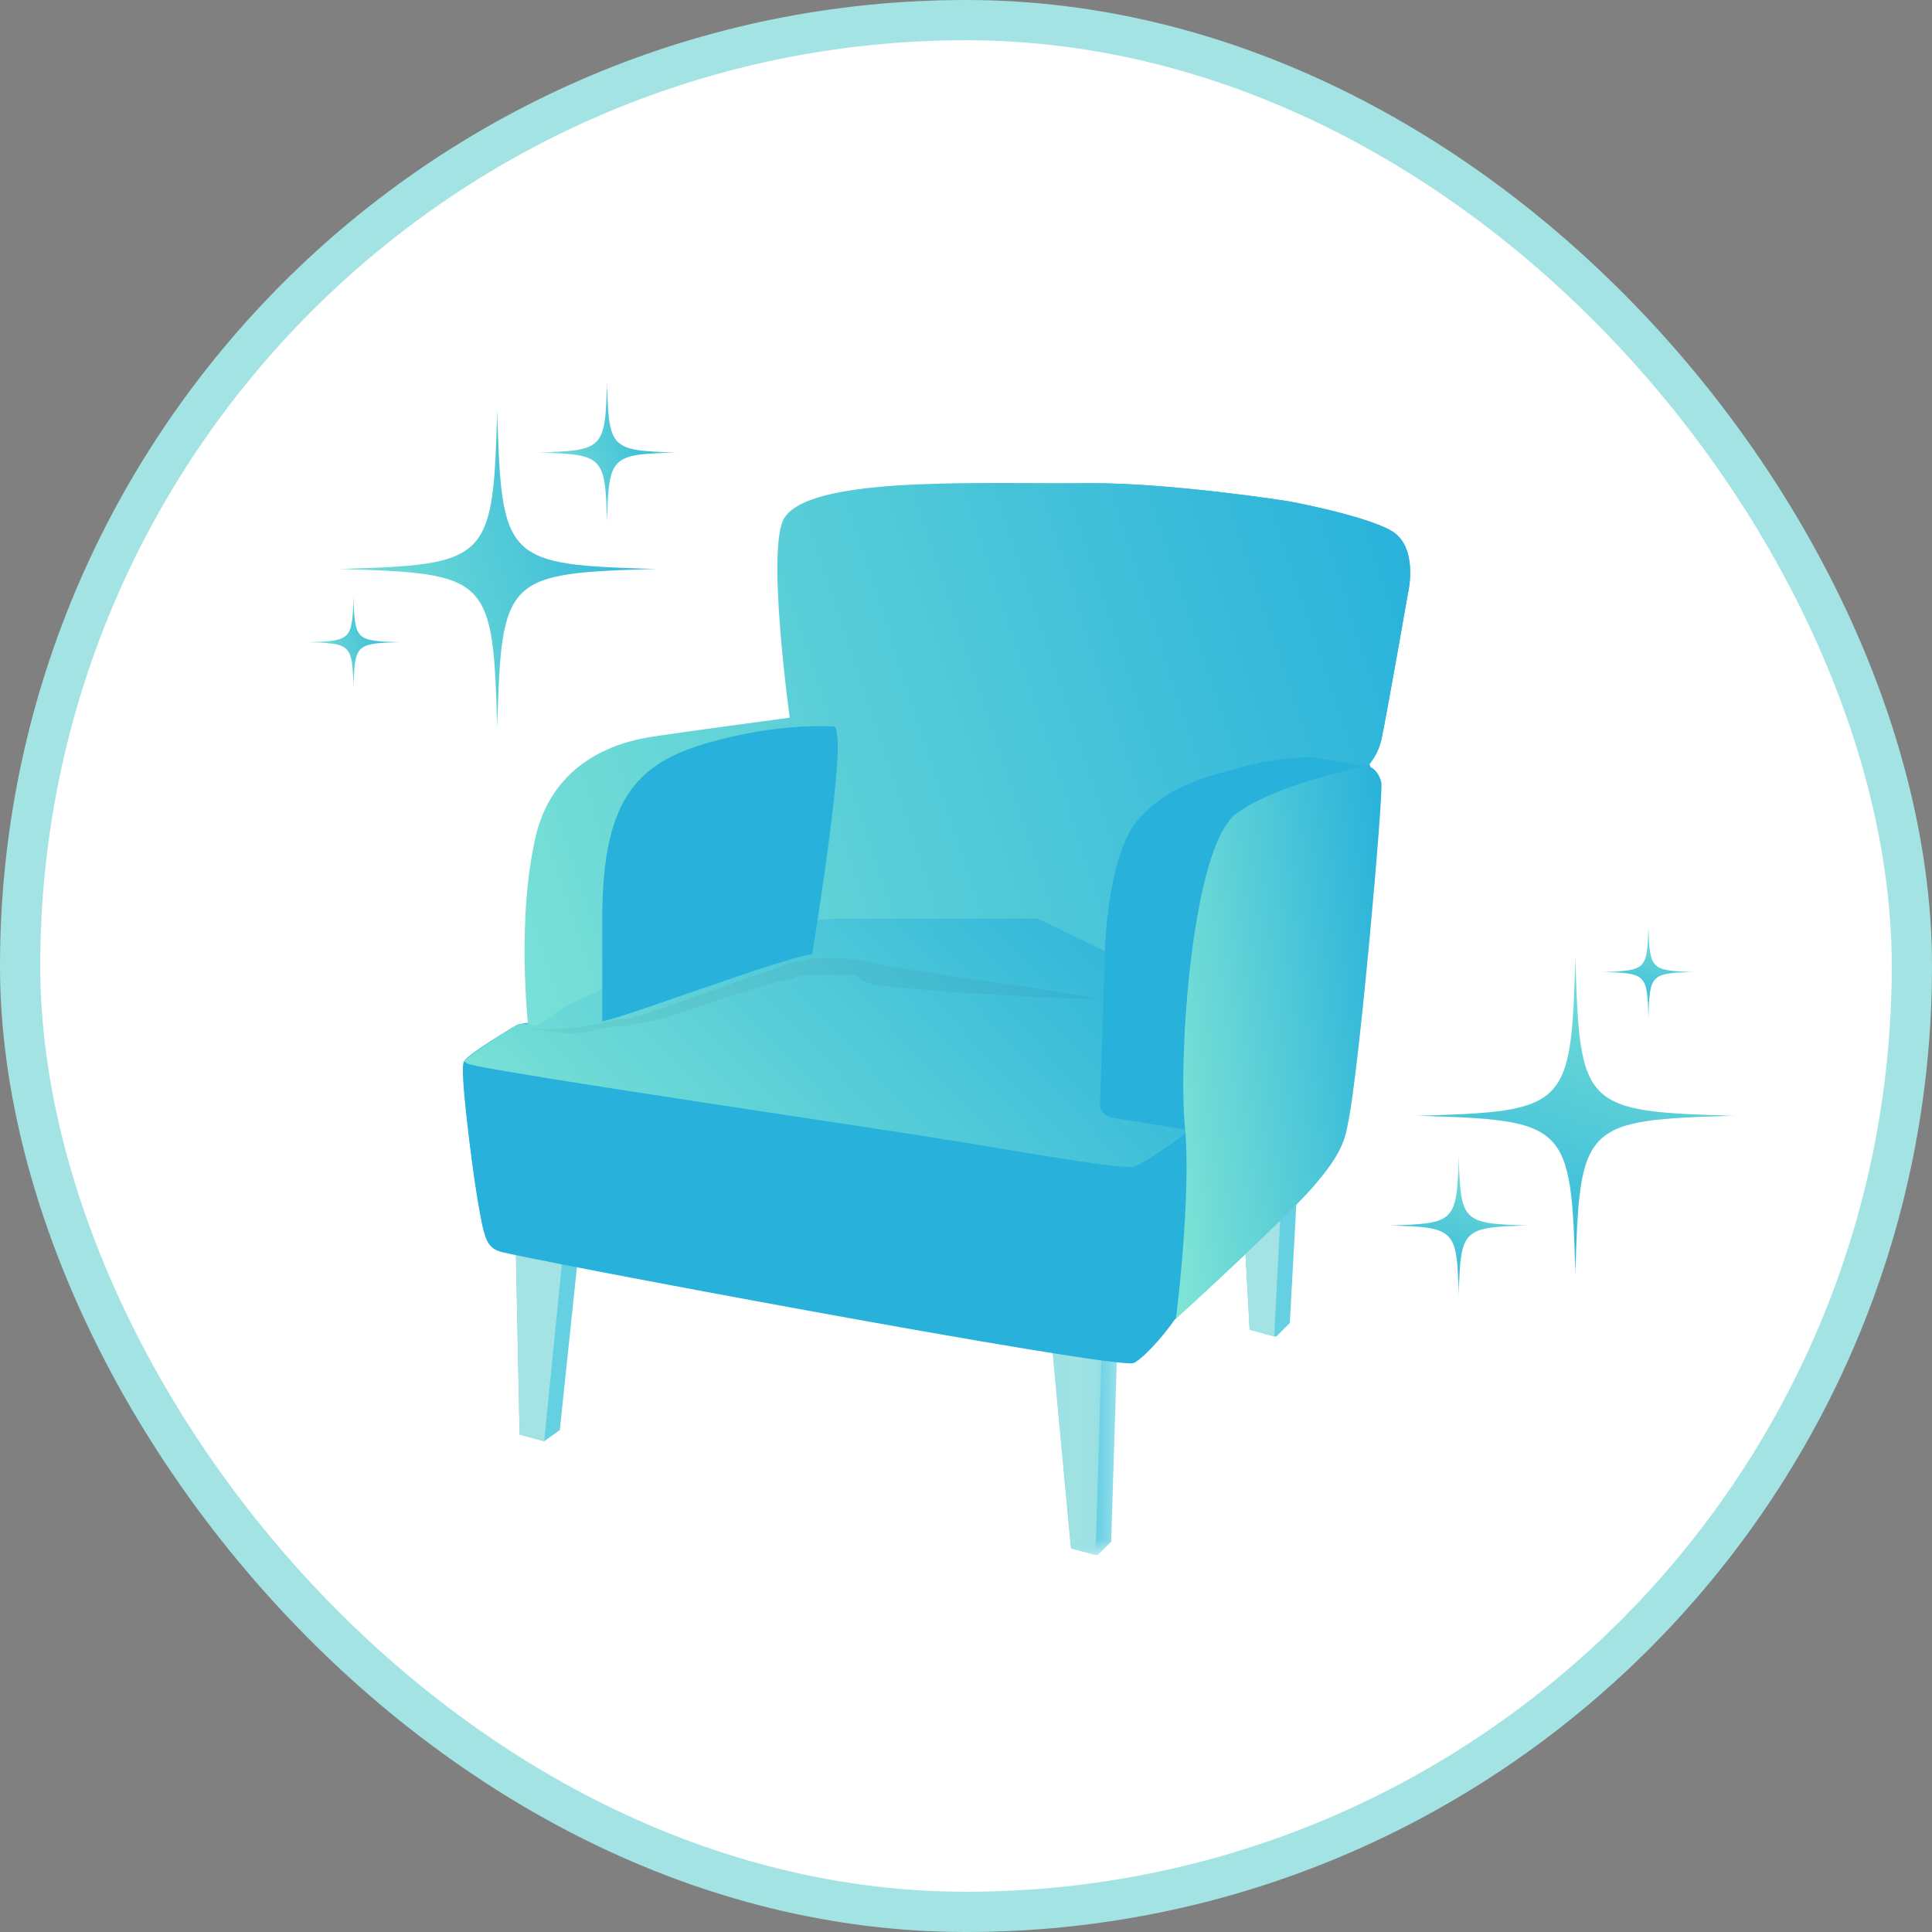 <?xml version="1.0" encoding="utf-8"?>
<svg xmlns="http://www.w3.org/2000/svg" width="96" height="96" viewBox="0 0 96 96" fill="none">
<rect x="0" y="0" width="96" height="96" fill="#808080" stroke="none"/>
<rect x="1" y="1" width="94" height="94" rx="47" fill="white" stroke="#A3E3E3" stroke-width="2"/>
<path d="M25.602 50.978C25.602 50.978 23.162 52.421 23.051 52.754C22.829 53.087 23.384 57.414 23.716 59.412C24.049 61.409 24.16 61.853 24.826 62.075C25.491 62.297 46.677 66.181 47.009 66.292C47.342 66.292 55.772 67.846 56.327 67.624C56.882 67.402 58.656 65.404 59.1 64.073C59.543 62.852 60.098 56.526 60.098 56.526L59.876 53.974L57.547 48.315L51.557 45.43H41.575L36.139 45.762C36.139 45.762 33.144 47.316 33.033 47.428C32.922 47.538 28.153 49.757 28.153 49.757L26.711 50.756C26.711 50.867 25.935 50.756 25.602 50.978Z" fill="#27B1DB"/>
<path d="M69.967 29.453C69.967 29.453 68.858 35.779 68.636 36.777C68.414 37.665 67.97 37.998 67.97 38.109V38.22C68.192 38.331 68.414 38.553 68.525 38.996C68.525 39.107 68.525 39.218 68.525 39.33C68.303 39.33 68.192 39.33 67.97 39.33C67.527 39.33 67.194 39.33 66.75 39.107C66.417 38.996 65.974 38.553 66.196 38.109C66.306 37.886 66.528 37.776 66.75 37.665C66.861 37.443 66.972 37.332 67.083 37.11C67.305 36.666 67.305 36.111 67.416 35.557C67.638 33.448 67.97 31.34 68.192 29.342C68.303 28.677 68.303 28.011 68.081 27.456C67.748 26.679 66.972 26.124 66.196 25.902C65.419 25.68 64.532 25.68 63.645 25.569C61.87 25.347 60.095 24.904 58.321 24.682C56.435 24.459 54.328 24.459 52.441 24.127C53.218 24.016 53.773 24.016 54.328 24.016C58.321 24.016 63.977 24.904 63.977 24.904C63.977 24.904 67.638 25.569 69.079 26.346C70.522 27.122 69.967 29.453 69.967 29.453Z" fill="#27B1DB"/>
<path d="M39.355 35.439C39.577 35.328 39.799 35.328 39.91 35.328C40.132 35.328 40.354 35.328 40.465 35.439C40.687 35.55 40.908 35.55 41.019 35.661C41.241 35.772 41.352 35.883 41.463 36.105C41.13 35.883 40.797 35.772 40.465 35.661C40.132 35.661 39.688 35.55 39.355 35.439Z" fill="#27B1DB"/>
<mask id="mask0_11511_6671" style="mask-type:luminance" maskUnits="userSpaceOnUse" x="52" y="65" width="4" height="13">
<path d="M52.211 65.938H55.678V77.268H52.211V65.938Z" fill="white"/>
</mask>
<g mask="url(#mask0_11511_6671)">
<path d="M55.547 65.953L55.214 76.606L54.549 77.272H54.438L53.217 76.94L52.219 66.287H52.662L54.77 66.065L55.547 65.953Z" fill="#66D0E3"/>
</g>
<mask id="mask1_11511_6671" style="mask-type:luminance" maskUnits="userSpaceOnUse" x="52" y="65" width="3" height="13">
<path d="M52.211 65.938H54.852V77.268H52.211V65.938Z" fill="white"/>
</mask>
<g mask="url(#mask1_11511_6671)">
<path d="M54.77 65.953V66.065L54.438 77.272L53.217 76.94L52.219 66.287H52.662L54.77 65.953Z" fill="#A3E3E3"/>
</g>
<path d="M28.925 60.516L27.816 71.058L27.04 71.613L25.82 71.28L25.598 60.516H28.925Z" fill="#66D0E3"/>
<path d="M28.149 60.406V60.517L27.04 71.615L25.82 71.281L25.598 60.517H26.041L28.149 60.406Z" fill="#A3E3E3"/>
<path d="M69.966 29.445C69.966 29.445 68.857 35.771 68.635 36.77C68.414 37.657 67.97 37.99 67.97 38.101V38.212C68.192 38.323 68.414 38.545 68.525 38.989C68.525 39.1 68.525 39.211 68.525 39.322C68.525 40.431 68.081 43.983 67.859 47.867C67.526 52.305 66.972 55.413 66.861 55.967C66.75 56.522 66.639 57.299 65.419 58.741C64.31 60.184 58.32 65.621 58.32 65.621L56.102 66.398L54.771 57.188L54.66 53.969L53.662 53.637H46.119C43.346 53.193 27.041 53.637 26.375 53.637L26.264 51.195C26.264 51.195 25.599 45.425 26.708 41.208C27.928 36.992 32.143 36.659 32.808 36.547C33.474 36.436 39.242 35.66 39.242 35.66C39.242 35.66 38.022 26.893 39.02 25.672C40.351 23.786 47.672 24.008 52.552 24.008C53.218 24.008 53.773 24.008 54.327 24.008C58.32 24.008 63.977 24.896 63.977 24.896C63.977 24.896 67.637 25.561 69.079 26.339C70.522 27.115 69.966 29.445 69.966 29.445Z" fill="url(#paint0_linear_11511_6671)"/>
<path d="M60.096 56.633C60.096 56.633 59.541 62.958 59.097 64.179C58.765 65.4 56.879 67.508 56.325 67.73C55.326 68.063 25.267 62.404 24.823 62.182C24.158 61.959 24.047 61.516 23.714 59.518C23.381 57.521 22.938 53.415 23.049 52.86C23.27 52.527 25.6 51.084 25.6 51.084C25.932 50.862 26.709 51.084 26.709 51.084L28.151 50.086C28.151 50.086 32.92 47.867 33.031 47.756C33.142 47.645 36.137 46.091 36.137 46.091L41.572 45.758H51.555L57.545 48.644L59.874 54.192L59.985 55.635L60.096 56.633Z" fill="#27B1DB"/>
<path d="M59.987 55.414C58.656 56.634 56.77 57.855 56.327 57.966C55.772 58.188 47.342 56.634 47.009 56.634C46.676 56.523 23.938 53.195 23.273 52.862C23.162 52.862 23.162 52.751 23.051 52.751C23.273 52.417 25.602 50.975 25.602 50.975C25.935 50.753 26.711 50.975 26.711 50.975L28.153 49.976C28.153 49.976 32.922 47.757 33.033 47.646C33.144 47.535 36.139 45.982 36.139 45.982L41.574 45.648H51.557L57.547 48.533L59.876 54.083L59.987 55.414Z" fill="url(#paint1_linear_11511_6671)"/>
<path d="M67.97 38.106C67.97 38.106 65.974 37.773 65.419 37.662C64.864 37.551 62.868 37.773 61.759 38.106C60.65 38.439 57.988 38.882 56.435 40.88C54.882 42.877 54.882 47.982 54.882 47.982L54.66 54.862C54.66 55.195 54.882 55.417 55.215 55.528L59.319 56.194L67.526 45.208L67.637 39.104L67.97 38.106Z" fill="#27B1DB"/>
<path d="M40.352 47.422C39.022 47.533 31.146 50.529 29.926 50.751V45.646C29.926 39.432 31.811 37.767 35.693 36.769C39.132 35.881 41.462 36.103 41.462 36.103C41.573 36.214 41.573 36.325 41.573 36.435C41.905 37.545 40.685 45.424 40.352 47.422Z" fill="#27B1DB"/>
<path d="M64.645 55.641L64.09 65.739L63.425 66.405H63.314L62.094 66.072L61.539 55.862H61.872L63.868 55.641H64.645Z" fill="#66D0E3"/>
<path d="M63.868 55.641L63.314 66.405L62.094 66.072L61.539 55.862H61.872L63.868 55.641Z" fill="#A3E3E3"/>
<path d="M66.974 55.858C66.863 56.413 66.752 57.19 65.532 58.632C64.423 60.075 58.434 65.512 58.434 65.512C58.434 65.512 59.21 59.409 58.877 55.969C58.544 52.529 59.21 42.098 61.428 40.433C63.203 39.101 66.752 38.325 68.083 37.992V38.103C68.305 38.214 68.527 38.436 68.638 38.88C68.749 39.435 67.529 53.306 66.974 55.858Z" fill="url(#paint2_linear_11511_6671)"/>
<path d="M26.266 51.083C27.486 51.194 28.706 51.083 29.815 50.861C30.148 50.75 30.369 50.75 30.702 50.639H31.146L31.59 50.528L33.253 49.973L36.692 48.753L38.356 48.198C38.689 48.087 38.911 47.976 39.243 47.865C39.576 47.754 39.909 47.754 40.242 47.643C40.907 47.532 41.573 47.643 42.127 47.643C42.46 47.643 42.793 47.754 43.014 47.754C43.125 47.754 43.347 47.865 43.458 47.865C43.569 47.865 43.68 47.865 43.902 47.976C45.122 48.198 46.231 48.309 47.451 48.53C49.891 48.864 52.221 49.197 54.661 49.64C52.221 49.64 49.78 49.418 47.34 49.307C46.12 49.197 44.9 49.086 43.68 48.975C43.569 48.975 43.347 48.975 43.236 48.864C43.125 48.864 43.014 48.753 42.793 48.753C42.682 48.419 42.349 48.419 42.127 48.419C41.573 48.419 41.018 48.419 40.352 48.419C40.02 48.419 39.798 48.53 39.576 48.53C39.354 48.642 39.022 48.753 38.689 48.753L36.914 49.307C35.804 49.64 34.584 50.084 33.475 50.417C32.921 50.639 32.366 50.75 31.701 50.861L31.257 50.972C31.146 50.972 31.035 50.972 31.035 50.972H30.813C30.48 50.972 30.259 51.083 29.926 51.083C28.706 51.527 27.486 51.304 26.266 51.083Z" fill="#221F1F" fill-opacity="0.05"/>
<mask id="mask2_11511_6671" style="mask-type:luminance" maskUnits="userSpaceOnUse" x="16" y="20" width="17" height="17">
<path d="M16.75 20.312H32.693V36.227H16.75V20.312Z" fill="white"/>
</mask>
<g mask="url(#mask2_11511_6671)">
<path d="M24.707 20.32C24.5 27.898 24.332 28.065 16.75 28.272C24.332 28.479 24.5 28.647 24.707 36.224C24.915 28.647 25.082 28.479 32.665 28.272C25.082 28.065 24.915 27.898 24.707 20.32Z" fill="url(#paint3_linear_11511_6671)"/>
</g>
<mask id="mask3_11511_6671" style="mask-type:luminance" maskUnits="userSpaceOnUse" x="15" y="29" width="5" height="6">
<path d="M15.27 29.617H19.871V34.213H15.27V29.617Z" fill="white"/>
</mask>
<g mask="url(#mask3_11511_6671)">
<path d="M17.565 29.617C17.505 31.802 17.456 31.851 15.27 31.91C17.456 31.97 17.505 32.019 17.565 34.204C17.624 32.019 17.673 31.97 19.859 31.91C17.673 31.851 17.624 31.802 17.565 29.617Z" fill="url(#paint4_linear_11511_6671)"/>
</g>
<mask id="mask4_11511_6671" style="mask-type:luminance" maskUnits="userSpaceOnUse" x="26" y="19" width="8" height="7">
<path d="M26.676 19H33.649V25.989H26.676V19Z" fill="white"/>
</mask>
<g mask="url(#mask4_11511_6671)">
<path d="M30.162 25.968C30.253 22.648 30.326 22.575 33.649 22.484C30.326 22.393 30.253 22.32 30.162 19C30.071 22.32 29.998 22.393 26.676 22.484C29.998 22.575 30.071 22.648 30.162 25.968Z" fill="url(#paint5_linear_11511_6671)"/>
</g>
<mask id="mask5_11511_6671" style="mask-type:luminance" maskUnits="userSpaceOnUse" x="70" y="47" width="17" height="17">
<path d="M70.312 47.484V63.427H86.227V47.484H70.312Z" fill="white"/>
</mask>
<g mask="url(#mask5_11511_6671)">
<path d="M70.328 55.442C77.905 55.235 78.073 55.067 78.28 47.484C78.487 55.067 78.655 55.235 86.232 55.442C78.655 55.649 78.487 55.817 78.28 63.399C78.073 55.817 77.905 55.649 70.328 55.442Z" fill="url(#paint6_linear_11511_6671)"/>
</g>
<mask id="mask6_11511_6671" style="mask-type:luminance" maskUnits="userSpaceOnUse" x="79" y="46" width="6" height="5">
<path d="M79.617 46V50.601H84.213V46H79.617Z" fill="white"/>
</mask>
<g mask="url(#mask6_11511_6671)">
<path d="M79.617 48.295C81.802 48.235 81.851 48.187 81.91 46C81.97 48.187 82.019 48.235 84.204 48.295C82.019 48.355 81.97 48.403 81.91 50.59C81.851 48.403 81.802 48.355 79.617 48.295Z" fill="url(#paint7_linear_11511_6671)"/>
</g>
<mask id="mask7_11511_6671" style="mask-type:luminance" maskUnits="userSpaceOnUse" x="69" y="57" width="7" height="8">
<path d="M69 57.406V64.379H75.989V57.406H69Z" fill="white"/>
</mask>
<g mask="url(#mask7_11511_6671)">
<path d="M75.968 60.893C72.648 60.983 72.575 61.057 72.484 64.379C72.393 61.057 72.32 60.983 69 60.893C72.32 60.802 72.393 60.728 72.484 57.406C72.575 60.728 72.648 60.802 75.968 60.893Z" fill="url(#paint8_linear_11511_6671)"/>
</g>
<defs>
<linearGradient id="paint0_linear_11511_6671" x1="70.071" y1="24" x2="17.782" y2="41.172" gradientUnits="userSpaceOnUse">
<stop stop-color="#27B1DB"/>
<stop offset="1" stop-color="#81E5D5"/>
</linearGradient>
<linearGradient id="paint1_linear_11511_6671" x1="59.987" y1="45.648" x2="34.356" y2="69.924" gradientUnits="userSpaceOnUse">
<stop stop-color="#27B1DB"/>
<stop offset="1" stop-color="#81E5D5"/>
</linearGradient>
<linearGradient id="paint2_linear_11511_6671" x1="68.645" y1="37.992" x2="55.385" y2="39.549" gradientUnits="userSpaceOnUse">
<stop stop-color="#27B1DB"/>
<stop offset="1" stop-color="#81E5D5"/>
</linearGradient>
<linearGradient id="paint3_linear_11511_6671" x1="32.665" y1="20.32" x2="13.623" y2="26.349" gradientUnits="userSpaceOnUse">
<stop stop-color="#27B1DB"/>
<stop offset="1" stop-color="#81E5D5"/>
</linearGradient>
<linearGradient id="paint4_linear_11511_6671" x1="19.859" y1="29.617" x2="14.368" y2="31.356" gradientUnits="userSpaceOnUse">
<stop stop-color="#27B1DB"/>
<stop offset="1" stop-color="#81E5D5"/>
</linearGradient>
<linearGradient id="paint5_linear_11511_6671" x1="33.649" y1="19" x2="25.306" y2="21.642" gradientUnits="userSpaceOnUse">
<stop stop-color="#27B1DB"/>
<stop offset="1" stop-color="#81E5D5"/>
</linearGradient>
<linearGradient id="paint6_linear_11511_6671" x1="70.328" y1="63.399" x2="76.357" y2="44.358" gradientUnits="userSpaceOnUse">
<stop stop-color="#27B1DB"/>
<stop offset="1" stop-color="#81E5D5"/>
</linearGradient>
<linearGradient id="paint7_linear_11511_6671" x1="79.617" y1="50.59" x2="81.356" y2="45.098" gradientUnits="userSpaceOnUse">
<stop stop-color="#27B1DB"/>
<stop offset="1" stop-color="#81E5D5"/>
</linearGradient>
<linearGradient id="paint8_linear_11511_6671" x1="69" y1="64.379" x2="71.641" y2="56.036" gradientUnits="userSpaceOnUse">
<stop stop-color="#27B1DB"/>
<stop offset="1" stop-color="#81E5D5"/>
</linearGradient>
</defs>
</svg>